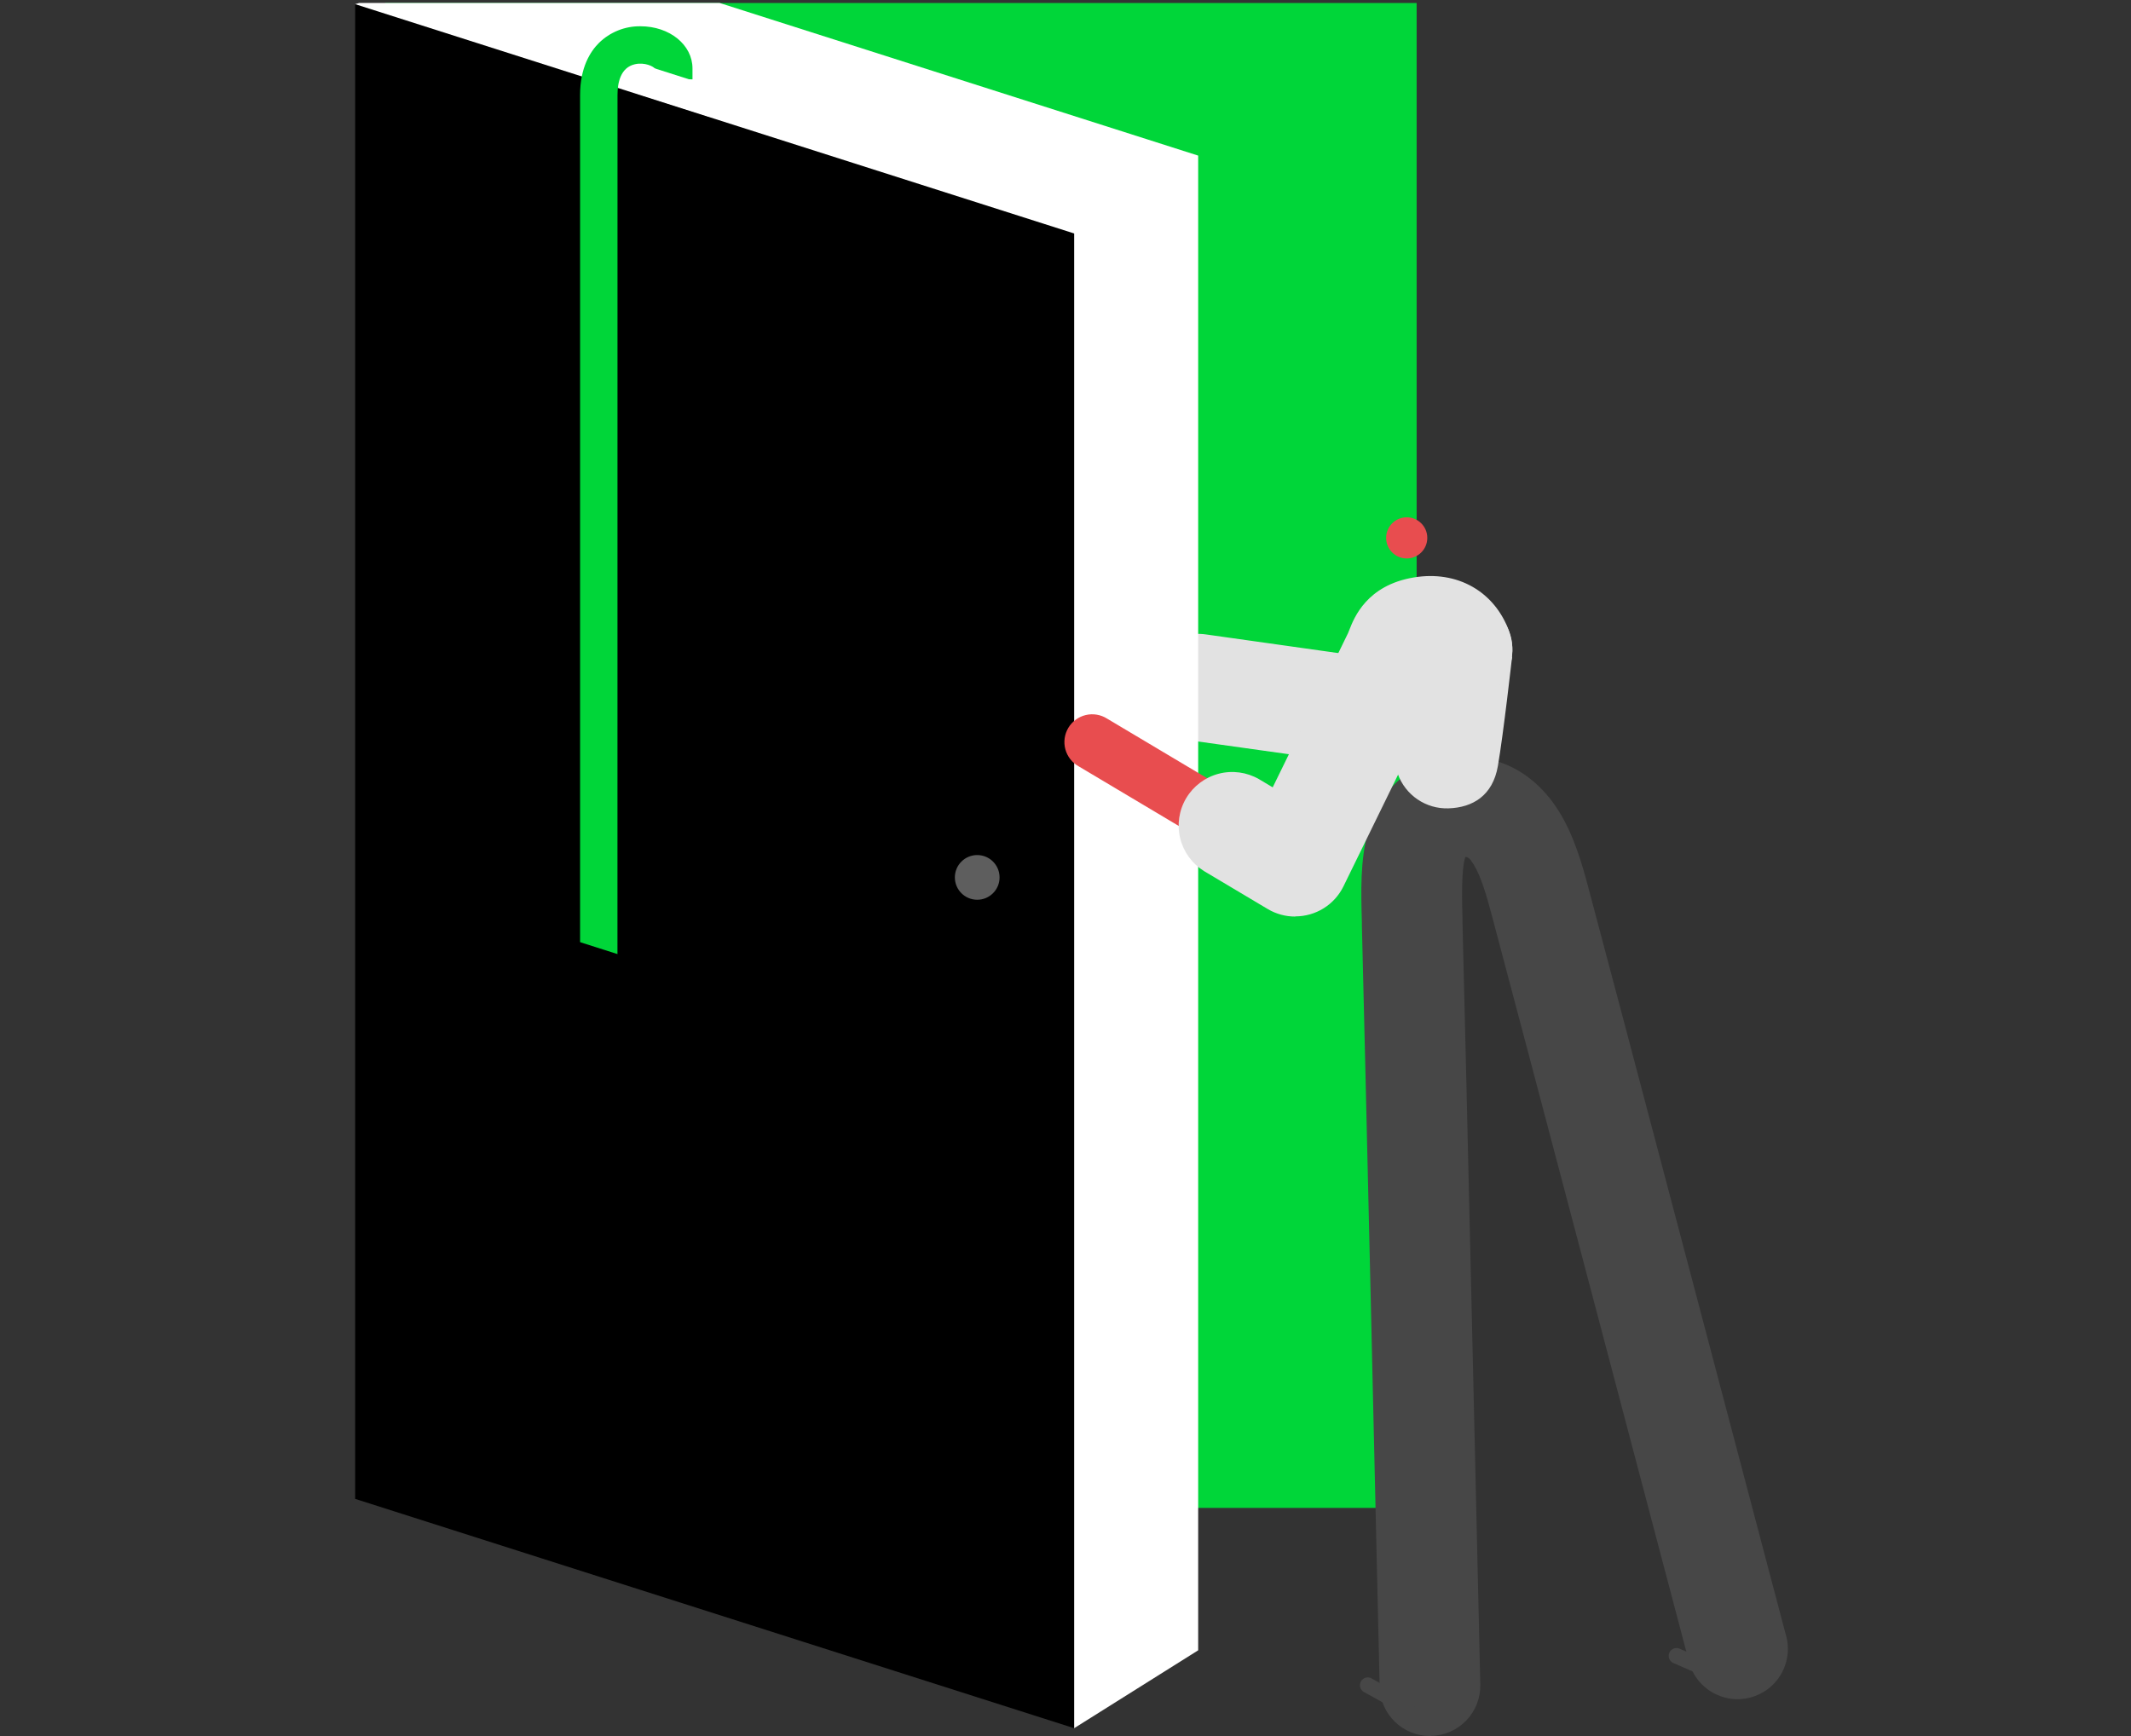 <svg width="708" height="577" viewBox="0 0 708 577" fill="none" xmlns="http://www.w3.org/2000/svg">
<rect x="0" y="0" width="708" height="577" fill="#333333" stroke="none"/>
<path d="M470.657 1H128V501.083H470.657V1Z" fill="#00D639"/>
<path d="M432.841 247.009C432.031 247.01 431.223 246.904 430.44 246.694L346.68 224.152C344.318 223.516 342.305 221.967 341.085 219.846C339.864 217.725 339.537 215.207 340.173 212.844C340.81 210.482 342.359 208.469 344.48 207.249C346.601 206.029 349.119 205.701 351.482 206.337L435.234 228.871C437.39 229.457 439.26 230.805 440.498 232.665C441.736 234.525 442.257 236.771 441.965 238.986C441.673 241.201 440.587 243.235 438.909 244.71C437.231 246.186 435.075 247.002 432.841 247.009V247.009Z" fill="#E84D4F"/>
<path d="M472.073 256.602C471.242 256.601 470.412 256.543 469.589 256.428L395.631 246.063C390.956 245.405 386.735 242.916 383.896 239.145C381.056 235.374 379.831 230.629 380.49 225.955C381.148 221.281 383.637 217.06 387.408 214.22C391.179 211.381 395.923 210.155 400.598 210.814L462.379 219.523L469.093 207.387C471.376 203.257 475.207 200.203 479.741 198.898C484.276 197.592 489.144 198.141 493.274 200.425C497.404 202.708 500.457 206.539 501.763 211.073C503.068 215.608 502.519 220.476 500.236 224.606L487.603 247.462C486.061 250.229 483.809 252.535 481.079 254.141C478.349 255.748 475.24 256.597 472.073 256.602Z" fill="#E2E2E2"/>
<path d="M475.071 576.876C470.706 576.873 466.516 575.162 463.395 572.11C460.275 569.058 458.473 564.907 458.373 560.543C458.324 558.258 453.133 331.365 452.471 307.573V306.464C452.181 296.356 451.883 285.901 454.507 276.372C458.646 261.471 469.491 252.407 484.309 251.455C498.126 250.627 510.038 256.984 517.861 269.493C523.093 277.862 525.734 287.614 527.655 294.734L527.746 295.081C533.284 315.529 592.623 540.634 593.227 542.902C593.907 545.059 594.142 547.331 593.919 549.582C593.695 551.832 593.016 554.014 591.925 555.995C590.833 557.975 589.351 559.714 587.567 561.105C585.784 562.496 583.737 563.511 581.551 564.088C579.364 564.665 577.083 564.792 574.845 564.461C572.608 564.131 570.461 563.35 568.534 562.166C566.608 560.982 564.941 559.419 563.636 557.572C562.331 555.725 561.415 553.632 560.942 551.42C560.346 549.152 501.023 324.155 495.543 303.807L495.452 303.451C493.995 298.07 492.141 291.373 489.583 287.217C488.217 285.023 487.662 284.791 486.843 284.791C485.427 288.881 485.733 299.552 485.899 305.487V306.605C486.569 330.488 491.76 557.439 491.81 559.757C491.861 561.951 491.48 564.134 490.687 566.18C489.894 568.227 488.706 570.097 487.19 571.684C485.673 573.271 483.859 574.544 481.851 575.429C479.842 576.314 477.679 576.795 475.485 576.843L475.071 576.876Z" fill="#474747"/>
<path d="M467.363 185.578C471.14 185.578 474.201 182.517 474.201 178.74C474.201 174.964 471.14 171.902 467.363 171.902C463.587 171.902 460.525 174.964 460.525 178.74C460.525 182.517 463.587 185.578 467.363 185.578Z" fill="#E84D4F"/>
<path d="M453.646 227.31L464.407 257.195C465.642 260.629 467.932 263.584 470.949 265.637C473.967 267.689 477.557 268.733 481.204 268.619C489.292 268.371 495.94 264.389 497.645 254.596C499.499 243.917 502.364 218.345 502.364 218.345L474.532 211.242L453.646 227.31Z" fill="#E2E2E2"/>
<path d="M467.445 569.782C467.005 569.785 466.571 569.674 466.187 569.459L453.331 562.364C453.007 562.216 452.717 562.002 452.479 561.736C452.241 561.471 452.06 561.159 451.948 560.821C451.836 560.483 451.794 560.125 451.826 559.77C451.858 559.415 451.962 559.07 452.133 558.757C452.304 558.444 452.537 558.17 452.818 557.951C453.099 557.732 453.423 557.573 453.768 557.484C454.113 557.395 454.473 557.379 454.825 557.435C455.177 557.491 455.514 557.619 455.814 557.811L468.679 564.906C469.184 565.184 469.582 565.623 469.811 566.153C470.04 566.682 470.085 567.273 469.941 567.832C469.797 568.391 469.471 568.885 469.015 569.238C468.558 569.591 467.997 569.783 467.421 569.782H467.445Z" fill="#474747"/>
<path d="M570.402 558.679C570.046 558.68 569.694 558.607 569.368 558.463L555.924 552.619C555.303 552.337 554.817 551.822 554.572 551.186C554.327 550.55 554.342 549.842 554.613 549.217C554.885 548.591 555.391 548.097 556.024 547.842C556.656 547.586 557.363 547.589 557.993 547.85L571.47 553.695C572.009 553.939 572.448 554.359 572.715 554.885C572.983 555.412 573.063 556.015 572.943 556.593C572.822 557.171 572.508 557.692 572.052 558.068C571.597 558.444 571.026 558.653 570.436 558.662L570.402 558.679Z" fill="#474747"/>
<path fill-rule="evenodd" clip-rule="evenodd" d="M119.369 0.977H239.048L398.08 51.706V548.402L398.081 548.404L398.08 548.404V548.406L398.078 548.406L356.88 574.282L338.115 529.278L159.192 472.204V100.17L118 1.379L119.369 0.977Z" fill="white"/>
<path d="M356.88 77.585L118 1.383V498.083L356.88 574.285V77.585Z" fill="black"/>
<path d="M205.144 317.759H192.727V31.543C192.727 22.437 196.121 17.139 198.968 14.291C200.788 12.497 202.945 11.082 205.316 10.127C207.686 9.172 210.222 8.697 212.777 8.728C222.471 8.728 230.07 14.887 230.07 22.743V26.378H217.653V22.876C217.131 22.048 214.167 20.616 210.955 21.344C206.154 22.429 205.161 27.495 205.161 31.543L205.144 317.759Z" fill="#00D639"/>
<path d="M214.987 21.91L237.438 29.071L235.625 38.757L211.395 31.025L214.987 21.91Z" fill="white"/>
<path d="M186.742 311.176L209.193 318.337L207.388 328.022L183.157 320.29L186.742 311.176Z" fill="black"/>
<path d="M324.669 298.988C328.77 298.988 332.095 295.664 332.095 291.562C332.095 287.461 328.77 284.137 324.669 284.137C320.568 284.137 317.243 287.461 317.243 291.562C317.243 295.664 320.568 298.988 324.669 298.988Z" fill="#5E5E5E"/>
<path d="M419.937 289.83C418.277 289.831 416.648 289.379 415.226 288.522L358.362 254.647C357.286 254.045 356.34 253.233 355.583 252.26C354.825 251.286 354.27 250.171 353.95 248.979C353.631 247.788 353.554 246.544 353.723 245.322C353.893 244.1 354.305 242.925 354.937 241.865C355.568 240.805 356.405 239.883 357.399 239.152C358.393 238.422 359.524 237.898 360.724 237.611C361.924 237.325 363.169 237.282 364.385 237.485C365.602 237.688 366.766 238.133 367.808 238.794L424.672 272.669C426.409 273.703 427.759 275.28 428.513 277.157C429.268 279.033 429.385 281.105 428.847 283.055C428.309 285.004 427.146 286.723 425.536 287.947C423.926 289.171 421.959 289.832 419.937 289.83V289.83Z" fill="#E84D4F"/>
<path d="M430.325 304.575C427.121 304.583 423.975 303.724 421.219 302.092L400.051 289.484C396.073 287.031 393.22 283.113 392.106 278.574C390.993 274.036 391.709 269.241 394.1 265.226C396.492 261.211 400.366 258.298 404.887 257.115C409.408 255.932 414.212 256.575 418.264 258.904L422.841 261.636C433.156 240.551 446.65 212.984 447.859 210.417C447.974 210.169 448.148 209.722 448.33 209.25C449.903 205.227 454.125 194.515 469.614 191.907C484.151 189.424 496.643 196.543 501.453 209.946C502.634 213.27 502.801 216.87 501.932 220.289C501.064 223.709 499.198 226.793 496.573 229.15C493.948 231.507 490.682 233.03 487.19 233.528C483.697 234.025 480.135 233.472 476.957 231.941C468.728 248.829 447.378 292.373 446.327 294.583C444.858 297.566 442.582 300.078 439.758 301.834C436.934 303.59 433.675 304.519 430.35 304.517L430.325 304.575Z" fill="#E2E2E2"/>
</svg>
